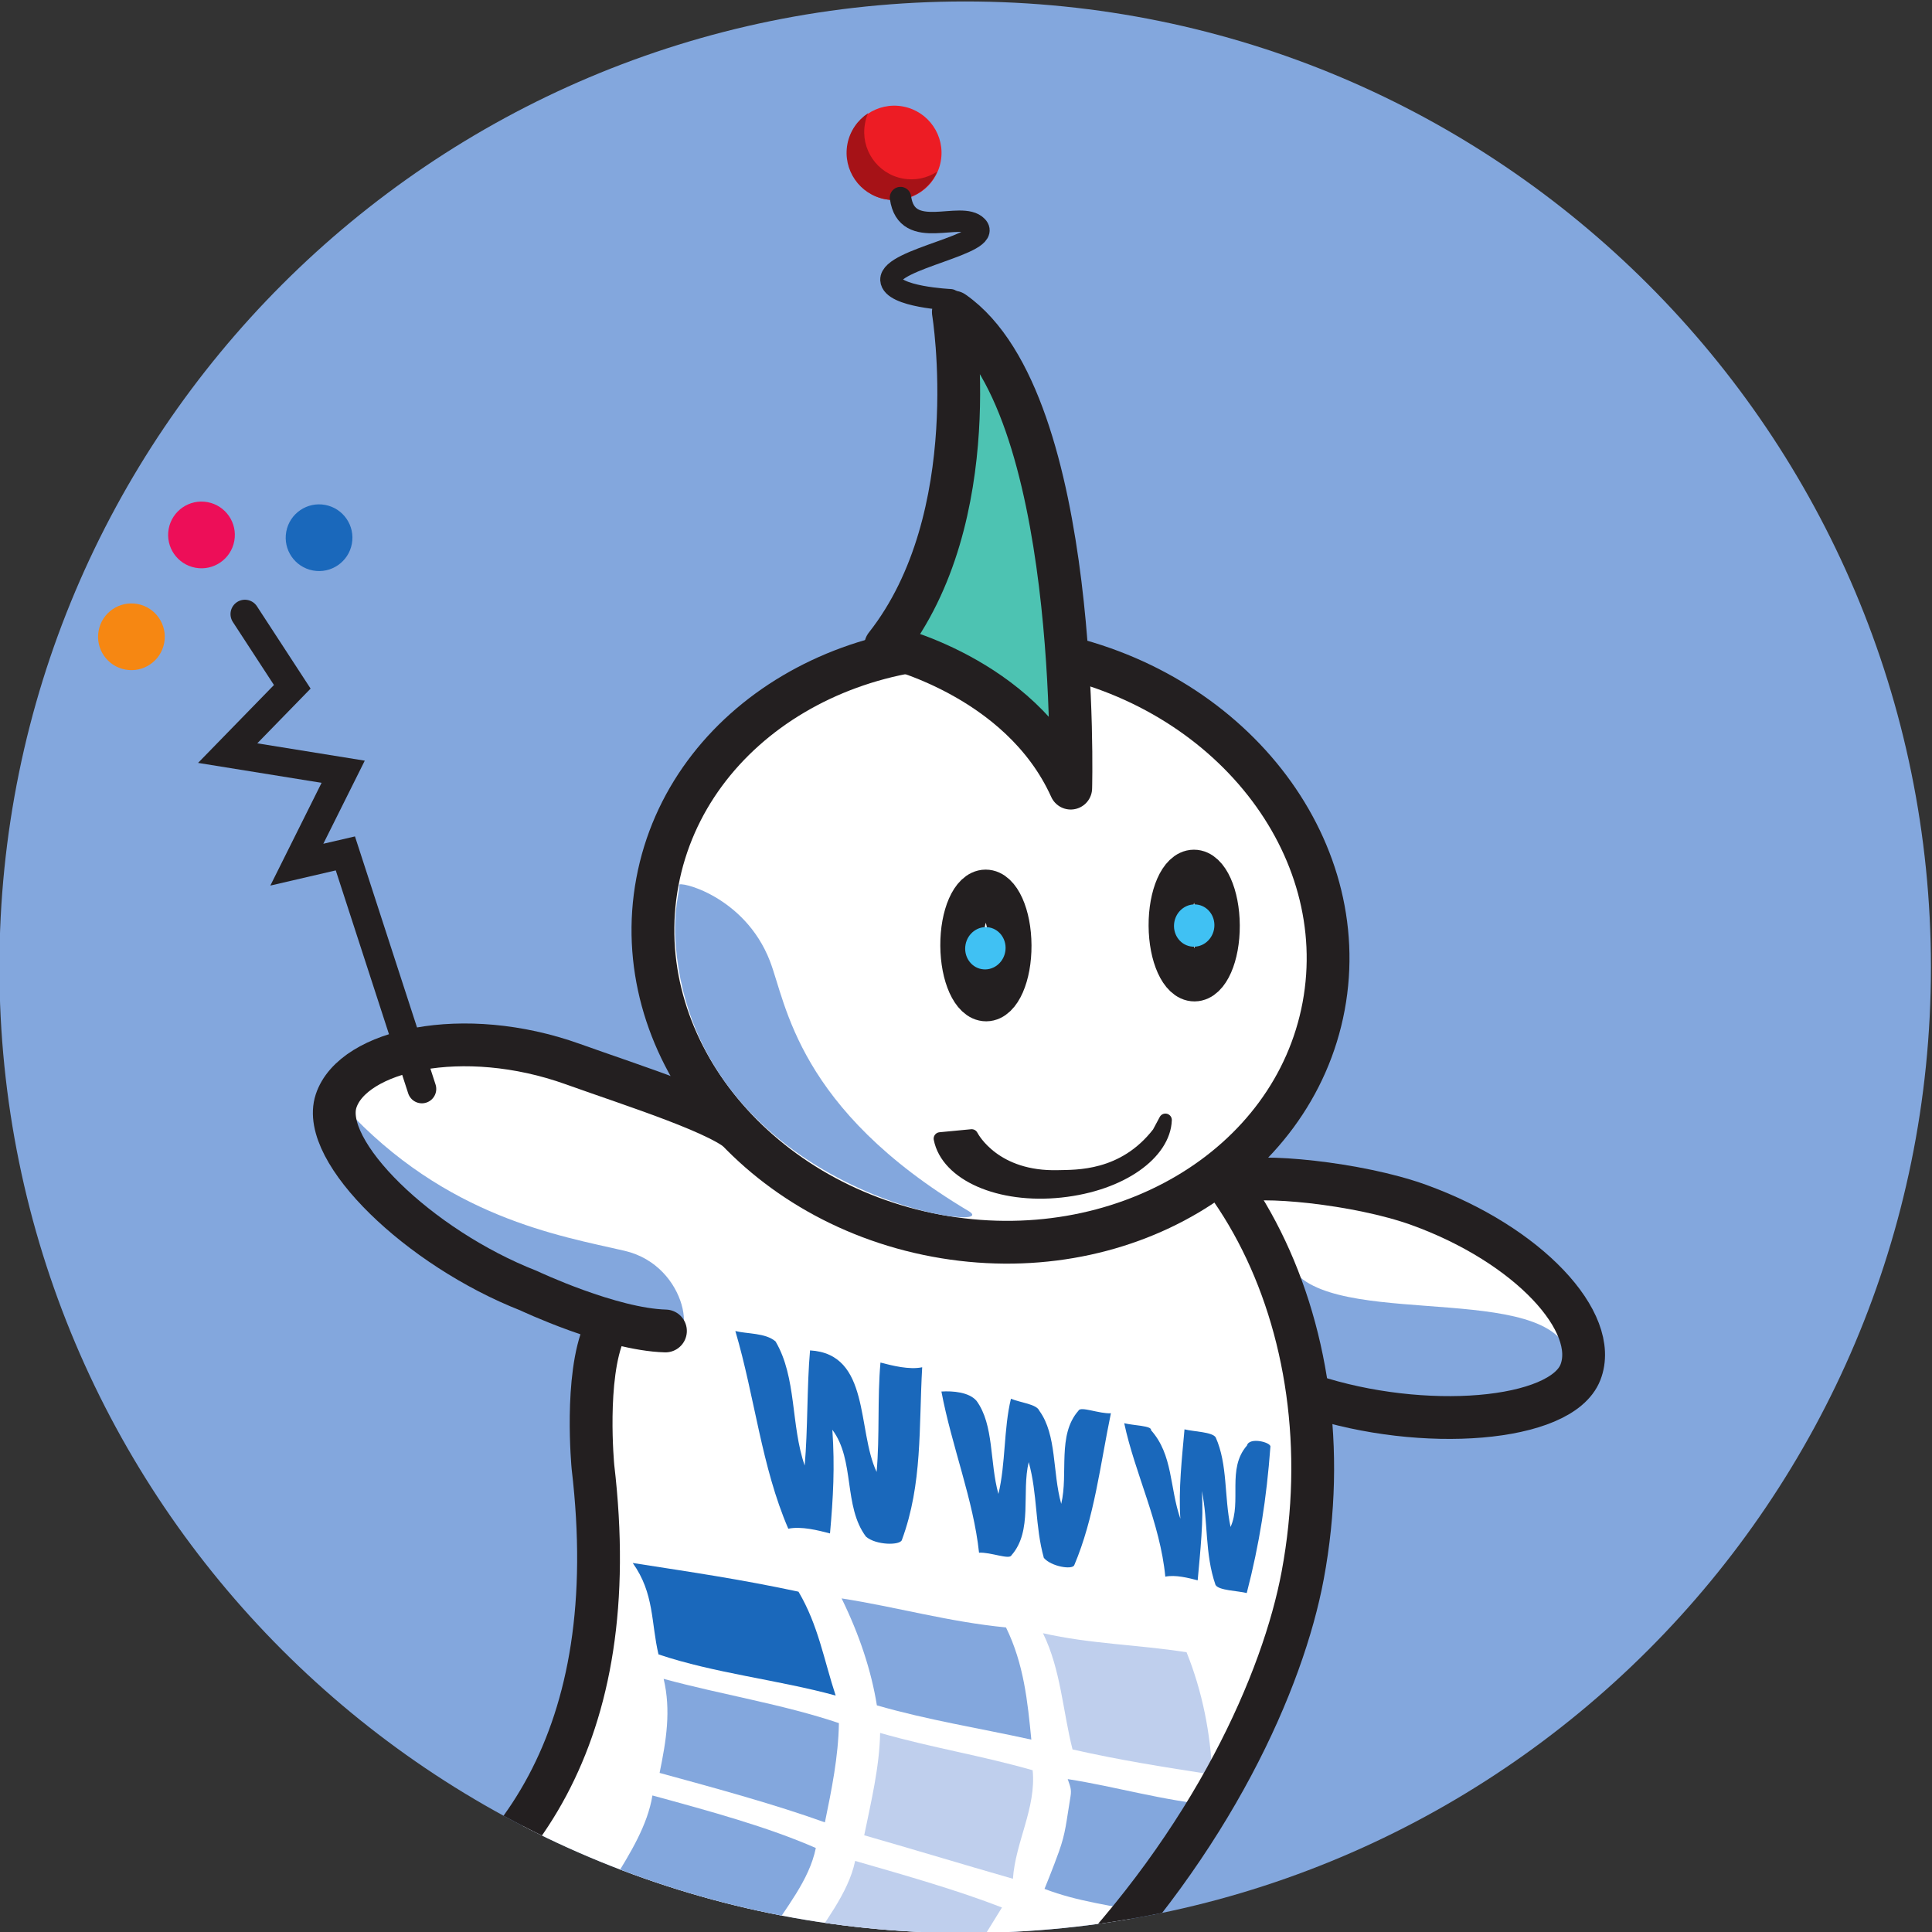 <?xml version="1.0" encoding="UTF-8" standalone="no"?>
<svg
   xmlns:dc="http://purl.org/dc/elements/1.1/"
   xmlns:cc="http://creativecommons.org/ns#"
   xmlns:rdf="http://www.w3.org/1999/02/22-rdf-syntax-ns#"
   xmlns:svg="http://www.w3.org/2000/svg"
   xmlns="http://www.w3.org/2000/svg"
   version="1.1"
   id="svg7314"
   width="268.667"
   height="268.667"
   viewBox="0 0 268.667 268.667">
  <rect x="0" y="0" width="268.667" height="268.667" fill="#333333" stroke="none"/>
  <defs
     id="defs7318">
    <clipPath
       clipPathUnits="userSpaceOnUse"
       id="clipPath7330">
      <path
         d="m 448.098,-512.042 c 0,-55.643 -45.107,-100.75 -100.75,-100.75 -55.643,0 -100.75,45.107 -100.75,100.75 0,55.643 45.107,100.75 100.75,100.75 55.643,0 100.75,-45.107 100.75,-100.75 z"
         id="path7328" />
    </clipPath>
  </defs>
  <g
     id="g7322"
     transform="matrix(1.333,0,0,-1.333,-328.797,817.056)">
    <g
       id="g7324"
       transform="scale(1,-1)">
      <g
         id="g7326"
         clip-path="url(#clipPath7330)">
        <path
           d="m 448.098,-411.292 c 0,0 -201.5,0 -201.5,0 0,0 0,-201.5 0,-201.5 0,0 201.5,0 201.5,0 0,0 0,201.5 0,201.5 z"
           style="fill:#83a7dd"
           id="path7332" />
        <path
           d="m 375.504,-489.596 c 2.25,-0.954 12.836,0.067 19.145,2.344 11.479,4.144 18.92,12.276 16.884,17.47 -2.011,5.127 -16.4,6.284 -28.095,2.438"
           style="fill:#ffffff"
           id="path7334" />
        <path
           d="m 324.236,-494.448 c -1.762,-2.17 -11.486,-5.216 -17.799,-7.482 -11.485,-4.122 -22.978,-1.453 -24.718,3.848 -1.719,5.231 8.633,15.295 20.093,19.785 0,0 8.545,4.041 14.268,4.2"
           style="fill:#ffffff"
           id="path7336" />
        <path
           d="m 324.238,-494.447 c 8.463,-7.369 18.926,-10.953 29.379,-9.004 20.906,3.899 33.865,28.454 28.945,54.845 -4.08,21.871 -29.34,66.763 -95.311,78.542 -40.198,7.21 -58.104,-6.347 -74.917,3.46 -35.018,20.422 48.421,56.886 48.421,56.886 -11.31,-2.109 -59.226,-18.54 -67.701,-44.814 -5.61,-17.394 0.616,-43.478 41.829,-45.328 27.969,-0.232 80.326,-3.411 73.634,-60.057 0,0 -0.895,-9.399 1.203,-14.155"
           style="fill:#ffffff"
           id="path7338" />
        <path
           d="m 333.837,-436.062 c -6.028,-1.646 -12.653,-2.327 -18.482,-4.295 -0.783,-3.297 -0.421,-6.359 -2.688,-9.534 6.427,1.003 11.065,1.669 17.292,2.993 2.067,3.498 2.652,7.117 3.878,10.836 0,0 0,0 0,0 z"
           style="fill:#1a68bb"
           id="path7340" />
        <path
           d="m 332.715,-422.831 c -5.187,-1.867 -11.216,-3.514 -17.245,-5.16 0.701,-3.419 1.204,-6.515 0.422,-9.813 6.028,1.647 12.455,2.649 18.285,4.618 -0.059,3.519 -0.76,6.936 -1.462,10.354 0,0 0,0 0,0 z"
           style="fill:#83a7dd"
           id="path7342" />
        <path
           d="m 326.65,-410.724 c -5.83,-1.969 -10.177,-4.058 -16.007,-6.026 1.788,-2.896 3.576,-5.792 4.079,-8.888 6.027,1.646 12.057,3.292 17.047,5.481 -0.701,3.419 -3.133,6.215 -5.119,9.433 0,0 0,0 0,0 z"
           style="fill:#83a7dd"
           id="path7344" />
        <path
           d="m 315.001,-399.841 c -4.147,-2.412 -9.136,-4.601 -13.927,-7.112 2.875,-2.374 5.947,-5.069 7.537,-7.645 6.029,1.647 10.818,4.158 15.808,6.348 -1.987,3.218 -5.701,5.813 -9.418,8.409 0,0 0,0 0,0 z"
           style="fill:#83a7dd"
           id="path7346" />
        <path
           d="m 354.25,-431.465 c -5.586,-1.225 -10.727,-2.026 -16.112,-3.573 -0.584,-3.619 -1.811,-7.338 -3.681,-11.158 5.784,0.903 11.171,2.448 17.151,3.029 1.871,3.82 2.256,7.76 2.642,11.701 0,0 0,0 0,0 z"
           style="fill:#83a7dd"
           id="path7348" />
        <path
           d="m 352.332,-416.947 c -5.386,-1.546 -10.129,-2.992 -15.515,-4.538 0.7,-3.418 1.6,-7.159 1.659,-10.677 5.386,1.545 10.527,2.349 15.913,3.894 0.386,3.94 -1.801,7.48 -2.058,11.321 0,0 0,0 0,0 z"
           style="fill:#bfcfed"
           id="path7350" />
        <path
           d="m 373.13,-427.814 c -5.141,-0.802 -9.639,-1.503 -14.581,-2.627 -1.027,-4.041 -1.214,-8.304 -3.084,-12.124 4.942,1.125 9.838,1.183 14.979,1.985 1.67,4.142 2.499,8.504 2.686,12.766 0,0 0,0 0,0 z"
           style="fill:#bfcfed"
           id="path7352" />
        <path
           d="m 367.095,-413.17 c -4.942,-1.124 -7.845,-1.346 -11.47,-2.721 0,0 0.875,-2.125 1.5,-3.875 0.718,-2.009 0.75,-3 1.213,-5.77 0.129,-0.771 -0.046,-1.065 -0.292,-1.809 5.142,0.802 9.885,2.248 15.225,2.728 -0.456,4.163 -6.176,11.447 -6.176,11.447 z"
           style="fill:#83a7dd"
           id="path7354" />
        <path
           d="m 344.83,-403.654 c -5.585,-1.224 -9.732,-3.635 -14.276,-5.402 1.985,-3.218 4.614,-6.335 5.315,-9.754 5.386,1.546 10.773,3.092 15.318,4.859 -2.186,3.54 -4.171,6.758 -6.357,10.297 0,0 0,0 0,0 z"
           style="fill:#bfcfed"
           id="path7356" />
        <path
           d="m 311.813,-482.46 c -6.746,-1.561 -18.649,-3.478 -29.218,-14.984 -4.841,-5.271 1.086,12.841 33.496,24.107 3.398,1.181 2.47,-7.561 -4.278,-9.123 z"
           style="fill:#83a7dd"
           id="path7358" />
        <path
           d="M 410.535,-470.616 C 410,-479.557 387,-474.224 381.752,-480.221 c -2.424,-2.771 2.132,11.295 2.132,11.295 0,0 27.226,7.908 26.651,-1.69 z"
           style="fill:#83a7dd"
           id="path7360" />
        <path
           d="m 375.504,-489.597 c 2.25,-0.954 12.836,0.067 19.145,2.344 11.479,4.144 18.92,12.276 16.884,17.47 -2.011,5.127 -16.4,6.284 -28.095,2.438"
           style="fill:none;stroke:#231f20;stroke-width:4.464"
           id="path7362" />
        <path
           d="m 324.238,-494.447 c -1.763,-2.17 -11.487,-5.216 -17.8,-7.482 -11.484,-4.122 -22.978,-1.453 -24.718,3.848 -1.719,5.231 8.633,15.295 20.094,19.785 0,0 8.545,4.041 14.267,4.2"
           style="fill:none;stroke:#231f20;stroke-width:4.464;stroke-linecap:round;stroke-linejoin:bevel"
           id="path7364" />
        <path
           d="m 324.238,-494.447 c 8.463,-7.369 18.926,-10.953 29.378,-9.004 20.907,3.899 33.866,28.454 28.945,54.845 -4.079,21.871 -29.339,66.763 -95.311,78.542 -40.198,7.21 -58.104,-6.347 -74.917,3.46 -35.017,20.422 48.421,56.886 48.421,56.886 -11.31,-2.109 -59.226,-18.54 -67.701,-44.814 -5.61,-17.394 0.616,-43.478 41.829,-45.328 27.969,-0.232 80.326,-3.411 73.635,-60.057 0,0 -0.896,-9.399 1.202,-14.155"
           style="fill:none;stroke:#231f20;stroke-width:4.464;stroke-linecap:round;stroke-linejoin:round"
           id="path7366" />
        <path
           d="m 344.32,-484.04 c -19.192,-3.579 -32.214,-20.096 -29.082,-36.89 3.132,-16.794 21.231,-27.508 40.424,-23.929 19.194,3.58 32.214,20.096 29.082,36.891 -3.132,16.794 -21.229,27.508 -40.424,23.928 z"
           style="fill:#ffffff"
           id="path7368" />
        <path
           d="m 344.32,-484.04 c -19.192,-3.579 -32.214,-20.096 -29.082,-36.89 3.132,-16.794 21.231,-27.508 40.424,-23.929 19.194,3.58 32.214,20.096 29.082,36.891 -3.132,16.794 -21.229,27.508 -40.424,23.928 z"
           style="fill:none;stroke:#231f20;stroke-width:4.464"
           id="path7370" />
        <path
           d="m 358.36,-530.725 c 0,0 1.149,-40.318 -12.245,-49.661 0,0 3.522,21.38 -7.061,34.811 0,0 14.007,3.105 19.306,14.85 z"
           style="fill:#4dc3b2"
           id="path7372" />
        <path
           d="m 358.36,-530.725 c 0,0 1.149,-40.318 -12.245,-49.661 0,0 3.522,21.38 -7.061,34.811 0,0 14.007,3.105 19.306,14.85 z"
           style="fill:none;stroke:#231f20;stroke-width:4.464;stroke-linecap:round;stroke-linejoin:round"
           id="path7374" />
        <path
           d="m 371.271,-510.708 c -1.395,0.007 -2.538,-2.53 -2.555,-5.668 -0.018,-3.137 1.1,-5.688 2.494,-5.695 1.394,-0.007 2.538,2.53 2.555,5.668 0.017,3.138 -1.101,5.688 -2.494,5.695 z"
           style="fill:none;stroke:#231f20;stroke-width:4.464"
           id="path7376" />
        <path
           d="m 349.542,-508.63 c -1.395,0.007 -2.538,-2.531 -2.556,-5.668 -0.017,-3.138 1.101,-5.688 2.495,-5.695 1.394,-0.007 2.539,2.53 2.555,5.668 0.017,3.137 -1.101,5.688 -2.494,5.695 z"
           style="fill:none;stroke:#231f20;stroke-width:4.464"
           id="path7378" />
        <path
           d="m 339.054,-592.155 c -2.673,-0.499 -4.437,-3.07 -3.938,-5.744 0.499,-2.673 3.07,-4.436 5.744,-3.938 2.674,0.499 4.437,3.069 3.938,5.743 -0.498,2.674 -3.069,4.437 -5.743,3.938 z"
           style="fill:#ed1c24"
           id="path7380" />
        <path
           d="m 367.506,-494.742 c -3.648,4.71 -8.592,4.49 -10.457,4.54 -6.546,0.175 -8.836,-3.918 -9.023,-4.272 0,0 -3.296,0.314 -3.296,0.314 0.735,3.737 6.181,6.165 12.594,5.48 6.375,-0.681 10.796,-3.983 10.913,-7.425 0,0 -0.73,1.364 -0.73,1.364 z"
           style="fill:#231f20"
           id="path7382" />
        <path
           d="m 367.506,-494.742 c -3.648,4.71 -8.592,4.49 -10.457,4.54 -6.546,0.175 -8.836,-3.918 -9.023,-4.272 0,0 -3.296,0.314 -3.296,0.314 0.735,3.737 6.181,6.165 12.594,5.48 6.375,-0.681 10.796,-3.983 10.913,-7.425 0,0 -0.73,1.364 -0.73,1.364 z"
           style="fill:none;stroke:#231f20;stroke-width:1.339;stroke-linecap:round;stroke-linejoin:round"
           id="path7384" />
        <path
           d="m 349.053,-511.846 c -1.143,-0.213 -1.889,-1.358 -1.665,-2.559 0.224,-1.199 1.333,-2 2.476,-1.787 1.143,0.213 1.886,1.359 1.662,2.558 -0.224,1.2 -1.33,2 -2.473,1.787 z"
           style="fill:#40c1f3"
           id="path7386" />
        <path
           d="m 370.836,-514.217 c -1.143,-0.213 -1.888,-1.358 -1.664,-2.558 0.224,-1.199 1.332,-1.999 2.475,-1.786 1.142,0.213 1.887,1.358 1.663,2.558 -0.224,1.2 -1.331,2 -2.474,1.787 z"
           style="fill:#40c1f3"
           id="path7388" />
        <path
           d="m 337.212,-601.131 c -0.15,0.34 -0.24,0.687 -0.311,1.068 -0.499,2.673 1.264,5.244 3.938,5.743 1.299,0.242 2.562,-0.048 3.588,-0.72 -0.895,2.058 -3.128,3.303 -5.428,2.875 -2.673,-0.499 -4.436,-3.07 -3.938,-5.743 0.255,-1.367 1.074,-2.512 2.15,-3.222 z"
           style="fill:#a61217"
           id="path7390" />
        <path
           d="m 345.804,-581.677 c 0,0 -6.106,-0.281 -6.2,-2.064 -0.116,-2.217 10.764,-3.746 8.989,-5.589 -1.65,-1.715 -7.348,1.657 -7.992,-3.004"
           style="fill:none;stroke:#231f20;stroke-width:2.232;stroke-linecap:round"
           id="path7392" />
        <path
           d="m 290.67,-499.345 c 0,0 -7.981,-24.571 -7.981,-24.571 0,0 -5.063,1.175 -5.063,1.175 0,0 4.834,-9.694 4.834,-9.694 0,0 -12.049,-1.944 -12.049,-1.944 0,0 6.74,-6.917 6.74,-6.917 0,0 -4.944,-7.583 -4.944,-7.583"
           style="fill:none;stroke:#231f20;stroke-width:3;stroke-linecap:round"
           id="path7394" />
        <path
           d="m 279.307,-553.429 c -1.889,-0.353 -3.135,-2.169 -2.783,-4.059 0.353,-1.888 2.169,-3.135 4.059,-2.783 1.889,0.353 3.135,2.17 2.783,4.059 -0.353,1.889 -2.169,3.135 -4.059,2.783 z"
           style="fill:#1a68bb"
           id="path7396" />
        <path
           d="m 267.04,-553.718 c -1.889,-0.353 -3.134,-2.17 -2.782,-4.058 0.353,-1.89 2.168,-3.136 4.058,-2.784 1.889,0.352 3.136,2.169 2.784,4.06 -0.353,1.888 -2.17,3.135 -4.06,2.782 z"
           style="fill:#ed0e58"
           id="path7398" />
        <path
           d="m 259.731,-543.094 c -1.889,-0.352 -3.135,-2.169 -2.782,-4.058 0.352,-1.889 2.169,-3.135 4.058,-2.783 1.889,0.353 3.135,2.169 2.783,4.059 -0.353,1.889 -2.169,3.135 -4.059,2.782 z"
           style="fill:#f68712"
           id="path7400" />
        <path
           d="m 368.227,-448.462 c -0.532,-5.601 -3.166,-10.754 -4.286,-16.01 0.931,0.241 2.913,0.26 2.792,0.724 2.308,2.585 1.928,5.963 3.064,9.238 -0.206,-3.033 0.174,-6.41 0.433,-9.323 0.931,0.242 2.912,0.26 3.257,0.846 1.257,2.81 0.878,6.186 1.548,9.34 1.191,-2.67 -0.411,-6.066 1.709,-8.496 0.241,-0.93 2.567,-0.327 2.446,0.138 -0.397,5.359 -1.139,10.133 -2.467,15.25 -0.931,-0.241 -2.913,-0.259 -3.257,-0.844 -1.138,-3.275 -0.758,-6.653 -1.428,-9.807 0.206,3.033 -0.175,6.411 -0.434,9.324 -0.931,-0.242 -2.326,-0.604 -3.378,-0.381 0,0 0,0 0,0 z"
           style="fill:#1a68bb"
           id="path7402" />
        <path
           d="m 348.795,-450.963 c -0.58,-5.491 -2.851,-11.116 -3.925,-16.816 1.196,-0.074 2.887,0.062 3.665,0.974 1.839,2.529 1.357,6.404 2.281,9.71 0.766,-3.17 0.541,-6.761 1.307,-9.933 0.987,0.419 2.68,0.556 2.963,1.258 1.839,2.529 1.357,6.404 2.283,9.71 0.765,-3.172 -0.444,-7.182 1.801,-9.723 0.209,-0.494 2.183,0.346 3.381,0.271 -1.11,5.354 -1.727,10.918 -3.824,15.854 -0.21,0.495 -2.394,0.147 -3.171,-0.764 -0.925,-3.306 -0.654,-6.688 -1.58,-9.994 -0.766,3.171 0.445,7.182 -1.801,9.723 -0.209,0.493 -2.183,-0.345 -3.38,-0.271 0,0 0,0 0,0 z"
           style="fill:#1a68bb"
           id="path7404" />
        <path
           d="m 328.896,-453.465 c -2.796,-6.482 -3.482,-13.698 -5.523,-20.625 1.2,0.311 3.152,0.179 4.195,1.088 2.221,3.775 1.576,8.726 3.038,12.944 0.336,-3.752 0.226,-8.258 0.559,-12.01 6.305,0.357 4.882,8.305 6.945,12.679 0.334,-3.752 0.068,-7.66 0.402,-11.412 1.199,0.312 2.998,0.778 4.352,0.491 -0.356,6.303 0.041,12.166 -2.113,18.003 -0.156,0.6 -2.708,0.577 -3.753,-0.334 -2.373,-3.175 -1.13,-7.97 -3.504,-11.146 0.265,3.908 0.088,7.061 -0.247,10.813 -1.199,-0.312 -2.997,-0.778 -4.351,-0.491 0,0 0,0 0,0 z"
           style="fill:#1a68bb"
           id="path7406" />
        <path
           d="m 326.977,-512.694 c 1.714,4.419 2.829,15.425 20.734,26.094 4.236,2.524 -28.426,-1.494 -30.562,-27.775 -0.302,-3.702 0.49,-5.759 0.352,-6.239 -0.137,-0.479 6.818,1.067 9.477,7.92 z"
           style="fill:#83a7dd"
           id="path7408" />
      </g>
    </g>
  </g>
</svg>

